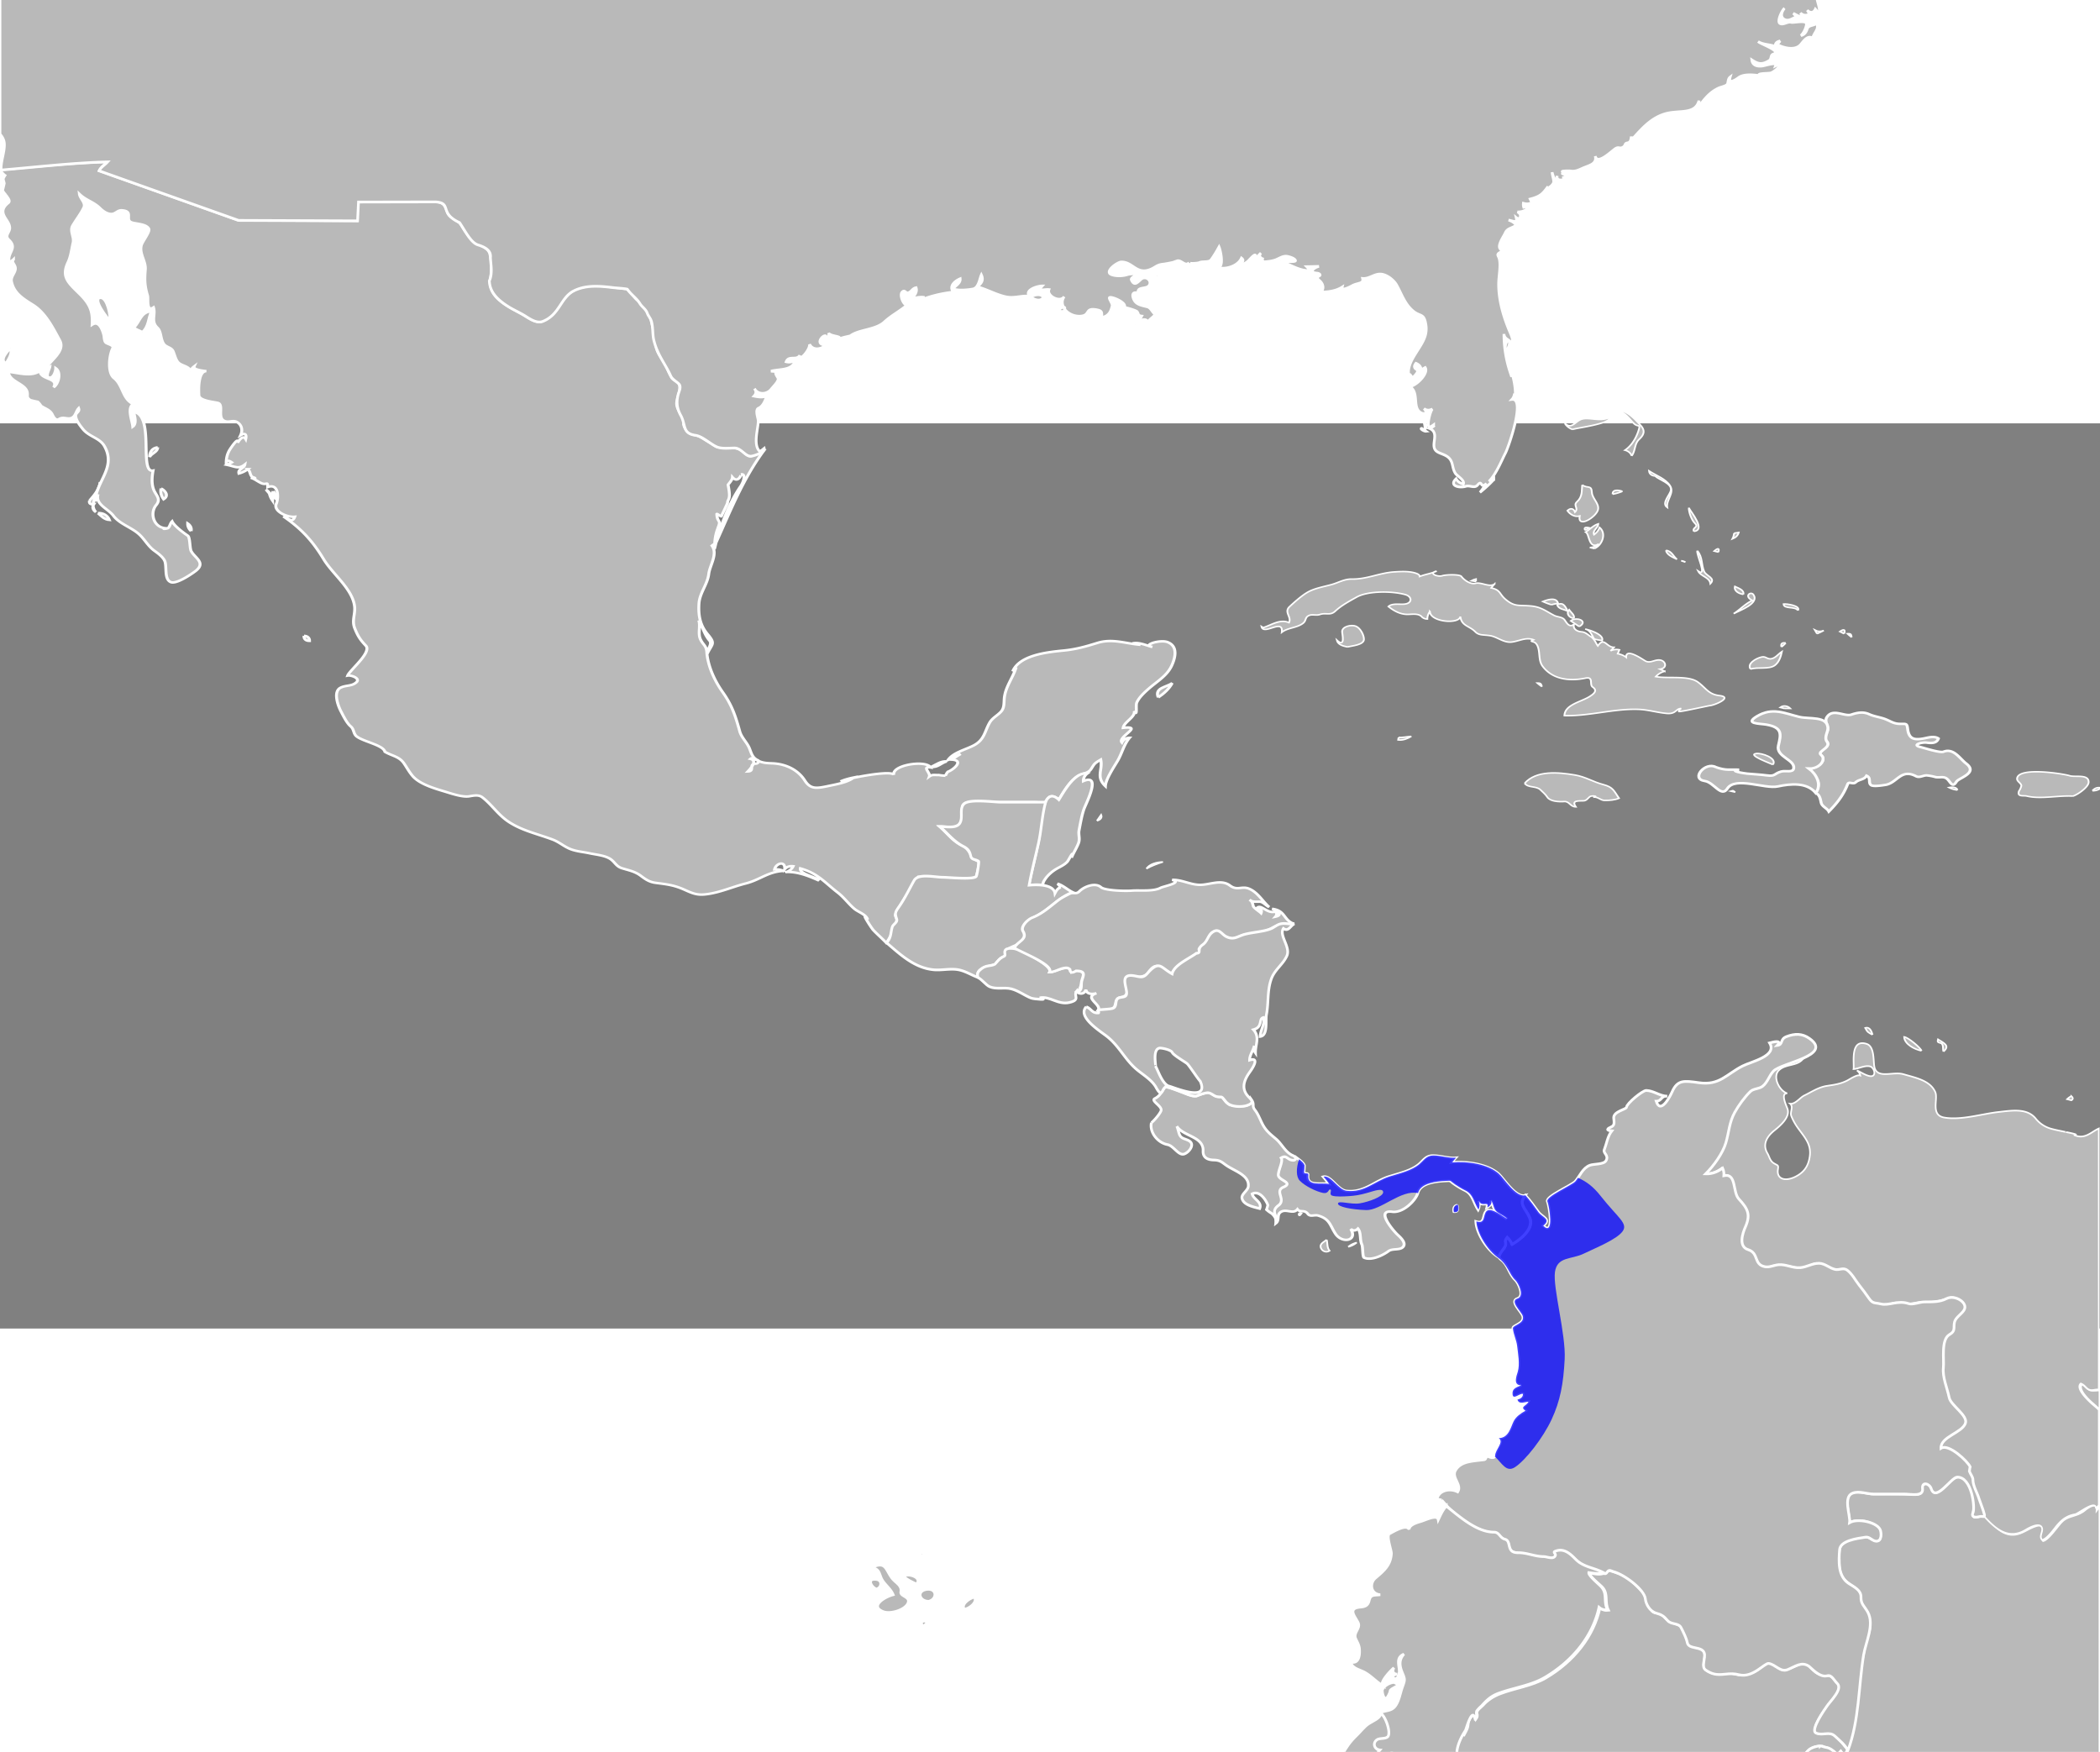 <svg xmlns="http://www.w3.org/2000/svg" viewBox="0 0 1556.02 670.792" version="1.0" height="349" width="418.29" id="svg1926"><rect x="0" y="0" width="1556.02" height="670.792" fill="#808080" stroke="none"/><style type="text/css" id="style_css_sheet">.circlexx,.landxx{fill:#b9b9b9;fill-opacity:1;stroke-opacity:1;stroke-width:.5;stroke-miterlimit:3.974;stroke-dasharray:none}.circlexx{opacity:0;stroke:#000}.landxx{stroke:#fff}.coastxx{stroke-width:.3}</style><path style="fill:#b9b9b9;fill-opacity:1;stroke:#fff;stroke-width:.538;stroke-miterlimit:3.974;stroke-opacity:1;stroke-dasharray:none" d="M320.406 312.906c-.167.053-.3.213-.75.438-.906.454-2.043.169-3 .031-.14.682 2.138 2.354 2.594 2.906 1.16 1.403.29 2.857 1.125 4.5-.663.082-1.226-.087-1.688-.5-1.232 5.678-5.144 10.673-10.812 14-2.695 1.582-6.173 2.012-9.125 3.156-1.357.526-2.476 1.271-3.375 2.282-.345.387-1.287.984-1.219 1.531.172.425.126.801-.156 1.188-.419-1.681-1.552.218-1.563.843-.016.986-.364 1.456-.812 2.313-.037.07-.087.168-.125.25 1.303-4.901-.141-2.746-2.344 3.656h70.125c.299-.18.577-.404.813-.656 1.621-1.732 4.431-.799 5.781.656h.188c.196-.206.397-.42.593-.625.5.78 1.207.537 1.313-.156.16-.324-.212-.516-.531-.906-.665-.813-1.3-1.69-2.188-2.344-1.1-.812-4.039.867-3.656-1.281.32-1.797 2.566-4.456 3.719-6 1.44-1.929 1.404-2.504-.438-4.157-.45-.405-2.174-.293-2.906-.719-.763-.442-1.364-1.352-2.156-1.843-.993-.615-3.231 1.247-4.625 1.156-.925-.06-3.07-2.565-3.844-1.25-.733 1.246-2.749 2.259-4.438 2.313-.735.021-1.702-.373-2.531-.375-.625.023-1.224.054-1.844.125-.992.034-2.07-.19-2.75-.844-1.253-1.208 1.081-3.629-1.375-4.25-2.279-.577-2.2-1.005-2.687-2.813-.63-2.333-1.943-1.602-3.75-2.969-.932-.703-.59-1.15-1.938-1.25-1.39-.101-.999-.804-1.312-1.656-.75-2.044-1.652-2.651-3.219-4.25-1.206-1.228-2.472-1.796-4.219-2.344-.506-.158-.707-.209-.875-.156zm-45.375 28.469c-.065.89-1.626 1.507-2.344 1.969-.99.637-1.618 1.568-2.437 2.344-1.395 1.32-2.104 2.453-2.875 3.812h7.188c.093-.25.24-.524.468-.781-1.197-.144-1.324-1.117-.719-1.844.53-.638 1.358-.321 2.094-.688 1.012-.502-.211-4.53-1.375-4.812zm2.156 7.844c-.27-.014-.556.078-.875.281H278c-.27-.162-.54-.267-.813-.281z" transform="matrix(3.72 0 0 3.72 0 -313.736)" id="pe"/><g transform="matrix(4.354 0 0 3.682 -1967.564 -2114.2)" class="landxx coastxx mx" id="mx" style="fill:#b9b9b9;fill-opacity:1;stroke:#fff;stroke-width:.5;stroke-miterlimit:3.987;stroke-opacity:1;stroke-dasharray:none"><path d="M497.737 588.312c.104.538.296 1.042.576 1.513.012-.905-.481-1.73-1.152-2.305l.576.792" id="path2614" style="stroke-width:.5;stroke-miterlimit:3.987;stroke-dasharray:none"/><path d="M433.296 552.024c-.914.459-.857 1.485-.36 2.231.492-.729-.131-1.501.36-2.231" id="path2594" style="stroke-width:.5;stroke-miterlimit:3.987;stroke-dasharray:none"/><path d="M453.672 559.08c-.494.579-2.017 2.484-.72 3.023.431-.898 1.106-1.983.72-3.023" id="path2596" style="stroke-width:.5;stroke-miterlimit:3.987;stroke-dasharray:none"/><path d="M467.137 589.752c-.132.569.173.807.72.72-.321.573-.141 1.189.359 1.584-1.404-1.782.808-4.232.72-6.048-.065 1.375-1.01 2.682-1.799 3.744" id="path2600" style="stroke-width:.5;stroke-miterlimit:3.987;stroke-dasharray:none"/><path d="M470.592 553.536c.185-.865-.391-4.546-1.519-4.602-1.721-.083 1.232 4.353 1.519 4.602" id="path2602" style="stroke-width:.5;stroke-miterlimit:3.987;stroke-dasharray:none"/><path d="M468.577 592.272c.571.571 1.065 1.287 1.944 1.367-.271-.83-1.036-1.473-1.944-1.367" id="path2604" style="stroke-width:.5;stroke-miterlimit:3.987;stroke-dasharray:none"/><path d="M476.137 555.84c1.155-1.222.946-2.806 1.584-4.248-2.022.288-1.939 2.125-3.096 3.384.493.306.997.594 1.512.864" id="path2606" style="stroke-width:.5;stroke-miterlimit:3.987;stroke-dasharray:none"/><path d="M478.729 579.024c-.999.134-1.367 1.046-1.368 1.943.312-.752 1.407-1.022 1.368-1.943" id="path2608" style="stroke-width:.5;stroke-miterlimit:3.987;stroke-dasharray:none"/><path d="M479.305 587.304c-.146.756.03 1.512.432 2.16.948-.665.343-1.703-.432-2.16" id="path2610" style="stroke-width:.5;stroke-miterlimit:3.987;stroke-dasharray:none"/><path d="M484.417 595.872c.123-.581-.115-1.151-.576-1.512a2.12 2.12 0 0 0 .576 1.512" id="path2612" style="stroke-width:.5;stroke-miterlimit:3.987;stroke-dasharray:none"/><path d="M498.384 587.88c-.277.576-.157 1.056.36 1.44.146-.546.026-1.026-.36-1.44" id="path2616" style="stroke-width:.5;stroke-miterlimit:3.987;stroke-dasharray:none"/><path d="M503.641 616.968c-.07.618.315 1.025.936 1.008.008-.577-.347-.994-.936-1.008" id="path2618" style="stroke-width:.5;stroke-miterlimit:3.987;stroke-dasharray:none"/><path class="landxx mx" d="M452.088 523.152c6.017-.595 12.023-1.393 18.072-1.585-.454.607-1.094 1.065-1.368 1.801l23.642 9.953 20.221.109.065-3.827 12.951-.023c1.771.022 1.981.791 2.392 2.199.344 1.18 1.828 1.443 2.409 2.624.504 1.025 1.43 2.764 2.373 3.424.89.623 2.188 1.106 2.43 2.304.35 1.733.322 3.223.1 4.932-.493 3.788 2.85 5.462 5.492 7.248.922.623 2.351 1.947 3.508 1.236.834-.513 1.827-1.394 2.273-2.286.574-1.149 1.727-2.975 2.756-3.769.648-.5 2.031-.686 2.792-1.042 2.05-.046 4.153.439 6.22.689.589.118 1.324 1.667 1.894 2.197.934.867 2.143 2.86 2.388 4.08.33 1.65.745 3.335.839 5.023.099 1.774 1.234 2.841 1.811 4.455.265.738.52 1.48.896 2.171.295.542.825.523 1.098.984.671 1.13-.278 2.952-.285 4.154-.008 1.512 1.367 2.586 1.178 4.232.601 2.522 2.465 1.99 1.692 2.072 1.011.1 1.659.88 2.764 1.557.717.44.972.959 1.748.983 1.792.056 3.172-.228 4.41 1.311 1.022 1.27 1.779-.688 3.058-.701-3.62 5.823-5.729 12.227-8.155 18.552-.882 4.558.605-5.18 4.145-11.28.667-1.149.907-2.647.11-2.462.09.01-.512 1.867-1.458.586-.025.613-.768 1.433-.75 1.532.56 3.174-.077 2.705-.094 3.645-.001.072-1.012 2.566-1.051 2.673-.04.107-.696-.539-.77-.46.06 1.408.466 1.262.435 1.864-.032.602-.662 1.686-.78 3.832-.028.504-.028.22-.488.684 1.056 1.637-.37 3.985-.54 5.688-.211 2.119-1.56 3.833-1.667 6.009-.111 2.23.136 4.247 1.459 6.1 1.423 1.993.773 1.909-.044 3.947-.09-.804.912-1.937.417-2.603-.937-1.26-1.144-2.73-1.857-4.093.323 1.254-.194 2.588.288 3.816.435 1.106.989 1.22 1.074 2.563.177 2.804 1.3 5.712 2.71 8.063 1.62 2.703 2.188 4.882 2.9 7.89.298 1.26 1.227 2.196 1.643 3.399.359 1.04.485 1.992 1.609 2.492-.602-.046-1.026-.773-1.44-.359 1.294.346-.01 1.995-.432 2.52 1.215-.057.13-1.354 1.18-1.553.378.023.609-.155.692-.535.674.379 1.465.427 2.217.458 2.438.1 4.47 1.361 5.594 3.449.955 1.774 1.954 1.63 3.954 1.13 1.257-.315 3.419-.74 4.364-1.725-.767.185-1.531.425-2.232.793 1.005-.602 8.829-2.401 9.072-1.297-.453-2.016 5.483-3.104 6.265-1.512-1.581-.284.007 1.091-.216 1.8.534-.455.964-.237 1.584-.288.38.081.764.129 1.152.145a3.23 3.23 0 0 1 .402-.795c.88-.351 2.897-2.291.678-2.445a22.82 22.82 0 0 1 1.512-1.152c-.71.426-1.407.876-2.16 1.225.88-1.481 2.857-2.042 4.262-2.865 1.958-1.146 1.934-2.815 2.825-4.651.463-.956 1.302-1.404 1.93-2.208.633-.811.472-1.921.577-2.875.25-2.282 1.454-3.935 1.999-6.048-.16.288-.352.552-.576.792 1.156-3.225 5.736-3.841 8.643-4.174 2.097-.24 3.773-.802 5.75-1.53 2.582-.951 4.783.133 7.352.376a3.85 3.85 0 0 0-1.368-.288c1.166-.299 2.305.42 3.384.721-1.826-.375 1.325-1.55 2.579-.979 1.872.853 1.292 3.258.696 4.776-.79 2.014-2.46 3.12-3.908 4.618-.76.786-1.661 1.772-2.031 2.817-.208.586.185 2.964-.432 1.656.292 1.169-1.731 2.205-1.872 3.384 3.584-.443-1.021 1.812-.216 2.952.22-.54.69-.941 1.296-.936-.991 1.403-1.28 3.134-2.038 4.65-.62 1.239-2.012 3.678-2.067 5.069-1.682-1.868-.405-3.288-.792-5.328-1.116.777-1.05.806-1.624 1.861-.464.851-1.19.82-1.942 1.239-1.597.889-2.738 3.417-3.562 4.964-.495-.541-1.548-1.25-1.965.052-.321 1.003-.881.452-2.291.452h-9.29c-.703 0-2.682-.295-2.828.78-.12.875-.076 1.616-.157 2.498-.216 2.349-1.93 1.618-3.773 1.618 1.307 1.325 2.264 2.978 3.834 3.816 1.475.788 1.313 2.482 2.77 3.188.302.147-.362 3.402-.449 3.183-2.442.934-6.334-.167-9.768-.07-4.621 8.608-3.973 7.343-3.712 8.374.351.569-1.213 4.274-1.746 4.909-.697-.872-1.483-1.668-2.182-2.539-.405-.505-2.258-4.05-.986-2.142-.266-1.049-1.552-1.463-2.25-2.157-1.024-1.019-1.741-2.274-2.838-3.274-2.2-2.006-3.381-3.877-6.36-4.864-.193 1.136 2.62 1.649 3.169 2.448-1.737-.904-3.533-1.791-5.544-1.728a2.008 2.008 0 0 0 1.152-1.152c-.59-.086-1.07.106-1.44.576.142-1.757-1.497-1.204-1.728.071a2.634 2.634 0 0 1 1.512.289c-2.68.18-3.977 1.796-6.41 2.527-2.197.66-4.022 1.657-6.256 2.095-1.686.331-2.406.123-4.063-.771-1.841-.994-3-1.129-5.045-1.452-1.068-.168-1.717-.721-2.502-1.415-1-.884-1.978-1.072-3.186-1.514-.98-.358-1.195-1.188-1.93-1.814-.896-.763-2.471-.914-3.573-1.195-1.088-.278-2.337-.387-3.354-.883-1.065-.521-1.857-1.398-2.967-1.889-2.564-1.134-5.146-1.775-7.41-3.517-1.868-1.438-2.883-3.453-4.541-4.972-.65-.595-1.49-.357-2.254-.208-1.151.226-3.098-.592-4.18-.976-1.798-.638-4.27-1.505-5.431-3.108-.576-.794-.973-1.679-1.46-2.524-.826-1.438-2.015-1.491-3.261-2.359-.266-1.335-3.61-2.018-4.782-3.072-.615-.553-.432-1.435-1.034-2.032-.677-.671-1.305-2.223-1.695-3.106-.458-1.035-1.343-3.879-.05-4.677.899-.555 1.943-.255 2.712-1.109.719-.799-.895-1.465-1.488-1.339.333-1.077 4.163-4.688 3.09-6.019-.987-1.234-1.355-1.952-1.874-3.464-.56-1.626.13-2.876-.046-4.501-.38-3.488-3.707-6.402-5.264-9.449-1.797-3.517-3.734-6.115-6.85-8.607.849.368 1.542 1.417 1.944.072-1.358.154-3.688-1.13-3.145-2.623.39-1.075.494-4.175-1.463-3.354 0-1.274-.19-.31-1.086-.783-.611-.324-1.127-.868-1.793-1.088.879.176.954.115.223-.183-.392-.448-.293-1.095-.727-1.546a4.064 4.064 0 0 1-1.512.864c-.208-.911.886-.989 1.008-1.801-1.091 1.004-1.65.396-3.024.072.268-.162.532-.33.792-.504-.638-.533-.95-.389-.936.432-.036-1.042.118-2.073.609-3.003.183-.346 1.523-2.712 1.335-1.388.28-.555.927-1.602 1.368-.72.146-.753.038-1.394-.864-.792.378-.928.242-2.119-.691-2.684-.74-.447-1.523.353-2.322-.366-.866-.78.164-3.172-.902-3.459-.74-.199-3.128-.458-3.19-1.51-.065-1.116-.151-4.888 1.273-4.869-.683-.08-2.317-.327-2.088-.937-.31.274-.526.61-.647 1.008-.04-1.064-1.504-1.125-2.053-1.821-.47-.598-.62-1.615-.897-2.312-.287-.716-1.107-.751-1.515-1.339-.63-.908-.442-2.563-1.128-3.326-1.19-1.322-.276-2.577-.672-4.09-1.27.981-.851-1.759-1.008-2.376-.52-2.046-.525-3.22-.386-5.271.114-1.676-1.07-3.197-.673-4.871.185-.776 1.515-2.729 1.262-3.322-.415-.973-2.015-.961-2.857-1.258-1.366-.481.408-2.308-1.747-2.461-.734-.052-1.031.801-1.855.739-.788-.061-1.433-.687-1.916-1.246-1.017-1.181-2.363-1.541-3.42-2.757.088.912 1.124 1.757.748 2.699-.466 1.164-1.304 2.444-1.877 3.595-.581 1.163.29 2.308.05 3.498-.261 1.307-.362 2.669-.86 3.918-1.217 3.043.13 4.238 2.039 6.48 1.734 2.037 2.197 3.475 2.063 6.09 1.23-.935 1.81 1.282 1.984 2.079.09.419.044 1.264.388 1.582.277.257 1.394.51 1.134 1.08-.597 1.314-.958 4.912.21 6.012 1.579 1.486 1.387 4.145 3.268 5.23-1.082.807-.154 3.4-.072 4.536.73-.634.296-2.168.144-2.952 3.66.62.86 12.374 3.312 11.809-.188 1.192-.286 2.573.072 3.744.378 1.237 1.358 1.905.445 3.21-1.186 1.696-.371 4.892 2.075 4.638-1.627.165-.191.218.033-.104.272-.392.302-.892.615-1.265.379.936 1.89 2.25 2.657 2.876.42.345.318 2.499.583 3.1.602 1.364 2.562 2.325.787 3.976-.704.654-3.27 2.709-4.224 2.283-1.254-.561-.606-3.353-1.121-4.418-.377-.781-1.06-1.359-1.706-1.912-1.043-.892-1.6-2.192-2.5-3.206-1.314-1.478-3.377-2.122-4.471-3.839-.917-1.44-3.146-2.279-2.605-4.331-.132.492-.3.972-.504 1.439.213-4.155 3.638-6.804 1.585-11.108-.792-1.661-2.59-1.873-3.646-3.414-.482-.703-1.221-1.799-1.251-2.685-.021-.637.729-.786.504-1.513-.446.551-.502 1.635-1.224 1.944-.735.315-1.342-.339-2.098.21-.612.445-.988-.511-1.157-.914-.405-.967-1.173-1.137-1.93-1.745a3.657 3.657 0 0 0-.546-.813 19.469 19.469 0 0 1-1.253-.339c-.762-.561-.401-.868-.545-1.614-.342-1.775-3.077-2.079-3.2-4.074 1.72.172 3.894 1.098 5.4-.216-.06 1.87 3.256 1.377 2.304 3.312.875-.684 1.319-3.04.36-3.815.009.443-.378 2.239-1.248 1.812-.512-.252.195-1.72.24-2.1-.27.161-.532.329-.792.504.849-1.845 3.513-3.611 2.448-5.904-1.106-2.384-2.372-5.48-4.54-7.083-1.783-1.318-3.22-2.373-3.645-4.673-.16-.863.436-1.483.62-2.303.244-1.076-.782-1.54-.283-2.14a6.443 6.443 0 0 1-.72.576c-.467-1.934 1.519-2.786-.096-4.578-.74-.821.168-1.453.168-2.334 0-1.184-.95-1.962-1.125-3.051-.131-.813.319-1.477.864-1.987.477-.447-.167-1.157-.366-1.597a5.702 5.702 0 0 1-.597-.925c.105-.479.2-.958.288-1.44-.183-1.039-.332-.689.24-1.807" id="path2630" style="fill:#b9b9b9;fill-opacity:1;stroke:#fff;stroke-width:.5;stroke-miterlimit:3.987;stroke-opacity:1;stroke-dasharray:none"/><path d="M610.417 643.32c1.015.226 1.699-.835 2.592-1.08-.943-.137-1.831.665-2.592 1.08" id="path2634" style="stroke-width:.5;stroke-miterlimit:3.987;stroke-dasharray:none"/><path d="M649.008 629.353c.961-.759 1.88-1.747 2.376-2.881-.906.826-3.072.894-2.376 2.881" id="path2772" style="stroke-width:.5;stroke-miterlimit:3.987;stroke-dasharray:none"/></g><g transform="matrix(4.354 0 0 3.682 -1967.564 -2114.2)" class="landxx coastxx bz" id="bz" style="fill:#b9b9b9;fill-opacity:1;stroke:#fff;stroke-width:.3;stroke-miterlimit:3.974;stroke-opacity:1;stroke-dasharray:none"><path d="M638.569 654.192c.569-.172.946-.61.72-1.225-.247.405-.487.813-.72 1.225" id="path2808" style="stroke-width:.3"/><path class="landxx bz" d="M626.977 667.152c.575-3.73 1.558-7.252 1.916-11.022.145-1.521.451-9.184 3.196-6.186.76-1.428 2.711-5.697 4.824-5.256a1.93 1.93 0 0 0-.648 1.512c3.185-1.614.403 4.603.095 5.655-.374 1.277-.601 2.875-.823 4.22-.16.968.212 1.688-.119 2.677-.327.978-.831 1.884-1.169 2.855.555-1.992-.498.549-.726.834-.64.8-1.467 1.097-2.236 1.724-.652.531-1.241 1.211-1.633 1.958a2.183 2.183 0 0 0-.301 1.028c-.786-.194-1.587-.08-2.376.001" id="path2810" style="fill:#b9b9b9;fill-opacity:1;stroke:#fff;stroke-width:.5;stroke-miterlimit:3.974;stroke-opacity:1;stroke-dasharray:none"/></g><path style="fill:#b9b9b9;fill-opacity:1;stroke:#fff;stroke-width:.538;stroke-miterlimit:3.974;stroke-opacity:1;stroke-dasharray:none" d="M414.688 275.688c-1.111.943 1.241 3.18 1.968 3.812.599.52 1.172 1.017 1.625 1.531v-4.156c-.607.034-1.202.097-1.625.063-.824-.069-1.208-.968-1.969-1.25zm-24.47 18.53c-.376-.014-.787.136-1.28.47-1.076.728-1.775 2.04-3.032 2.562-1.472.612-1.043-2.491-2.844-1.5-.488.269-.272 1.158-.343 1.469-.137.6-1.577.484-2.031.469-2.565-.09-4.994-.063-7.563-.063-1.075 0-4.028-1.029-4.844.25-.838 1.314.113 3.922.125 5.438 2.145-1.005 5.954.154 6.125 2.25.11 1.345-.372 1.68-1.75 1.062-1.26-1.092-4.409-.334-6 1.125-.626.908-.437 2.14-.437 3.125 0 1.695.032 3.102 1.719 4.438 1.51 1.195 2.47 1.466 2.53 3.187.06 1.666 1.357 2.474 1.782 4.031.442 1.62-.307 3.036-.688 4.594-.896 3.672-1.372 7.436-1.812 11.188-.324 2.763-.83 5.504-1.313 8.25-.105.601-.716 4.013-1.937 2.312-.205.216-.388.41-.594.625h52.25v-49.563a7.938 7.938 0 0 0-.562.688c.07-1.545-1.728-.47-2.406.094-.956.792-1.62.933-2.875 1.344-1.501.49-1.891 1.113-2.75 2.156-.505.613-1.857 2.427-2.688 2.656-.501-.774 1.318-4.14-2.094-2.719-1.72.717-3.207 2.089-5.437 1.219-1.66-.648-2.46-2.022-3.719-3.094-1.03-.878-.785-.266-2.094-.062-.935.145-.615-.816-.562-1.25.224-1.846.234-2.794-.719-4.688-.36-.715-1.025-2.017-2.156-2.062zm-27.656 53.594a1.69 1.69 0 0 0-.437.032c-1.8.357-2.09 1.047-2.281 1.219a3.669 3.669 0 0 1-.594.437h6.656c-.46-.514-1.28-1.236-2.031-1.375-.684-.126-.944-.289-1.313-.313z" transform="matrix(3.72 0 0 3.72 0 -313.736)" id="path2812"/><g transform="matrix(4.354 0 0 3.682 -1967.564 -2114.2)" class="landxx coastxx do" id="do" style="fill:#b9b9b9;fill-opacity:1;stroke:#fff;stroke-width:.3;stroke-miterlimit:3.974;stroke-opacity:1;stroke-dasharray:none"><path class="landxx do" d="M760.898 648.576c.322-.662.677-1.929.254-2.622-.365-.597-.929-1.809-1.407-2.274.968.052 3.2-1.504 2.108-2.581-1.053-1.039 2.059-1.662.793-3.064-.414-.458.125-1.503.255-1.972.248-.892-.563-1.835-.133-2.678.997-1.954 2.997-.09 4.204-.573.994-.397 1.991-.623 2.985-.092.989.528 1.981.604 2.925 1.076.868.433 1.328.862 2.346.885 1.036.024 1.192-.177 1.311.997.214 2.103 1.136 2.356 3.038 1.866.687-.177 1.586-.423 2.202.089-.291.961-1.144.967-1.975.828-.822-.137-2.635.45-1.068.894.658.187 3.314 1.206 3.908.931 1.718-.797 2.768 1.385 3.841 2.363 2.127 1.939-1.237 2.882-1.646 3.674-.702 1.36-.982.036-1.589-.572-.58-.581-1.228-.204-1.944-.353a7.124 7.124 0 0 0-1.546-.349c-.622 0-1.201.543-1.804.167-2.56-1.597-3.232 1.389-5.188 1.746-.471.086-2.024.395-2.438.06-.576-.466.06-1.5-.79-1.9-.364.815-1.305.72-1.852 1.325-.458.507-1.132-.293-1.359.377-.745 2.204-1.69 3.677-3.2 5.498-.298-.67-1.139-.982-1.295-1.729-.153-.729-.216-1.585-.936-2.017" id="path3372" style="fill:#b9b9b9;fill-opacity:1;stroke:#fff;stroke-width:.5;stroke-miterlimit:3.974;stroke-opacity:1;stroke-dasharray:none"/><path d="M785.018 648a3.483 3.483 0 0 1-1.44-.504c.483-.117 1.282-.138 1.44.504" id="path3374" style="stroke-width:.3"/></g><g transform="matrix(4.354 0 0 3.682 -1967.564 -2114.2)" class="landxx coastxx cu" id="cu" style="fill:#b9b9b9;fill-opacity:1;stroke:#fff;stroke-width:.3;stroke-miterlimit:3.974;stroke-opacity:1;stroke-dasharray:none"><path d="M666.865 615.312c1.386-.501 2.853-1.799 4.392-1.008.505-1.136-.906-2.096.096-3.21.813-.904 2.109-2.264 3.108-2.93 1.183-.788 2.714-1.084 4.047-1.521 1.147-.376 2.185-1.131 3.424-1.104 2.576.057 4.725-1.256 7.273-1.445 1.182-.088 2.607-.173 3.726.301.257.108.568.299.574.62.931-.44 1.97-.587 2.88-1.079-1.494.393.137 1.232.947.938.747-.271 2.998-.296 3.26.13.411.667 1.513 1.659 2.388 1.396 1.022-.307 2.384.876 3.27.128a8 8 0 0 0-.576.792c1.65.432 1.329 1.207 2.47 2.331 1.495 1.473 2.174 1.108 4.144 1.288 1.881.172 2.611 1.018 4.115 1.926.57.344 1.381.262 1.768.906.357.595.824 1.663 1.616.821-.296.882.421 1.491 1.235 1.565.951.087 1.248.926 2.077 1.242-.345-.689-.583-1.582-1.44-1.8.775.171 3.286 1.147 2.88 2.305a7.85 7.85 0 0 1-1.512-.36c.353.455.49.961.792 1.439 1.102-1.889 1.438.27 2.736.289-.178.251-.37.491-.576.72a1.938 1.938 0 0 1 1.512-.216c-.099.263-.195.526-.288.791a2.967 2.967 0 0 1 1.44.721c-.103-1.956 2.665.312 3.228.711.737.522 1.411-.104 2.199-.177 1.28-.119 1.736 1.655.333 1.842l.792.432a3.056 3.056 0 0 0-1.512 1.08c2.055.438 5.536-.305 7.171 1.105 1.383 1.194 1.756 2.446 3.682 2.715 2.279.317-.729 1.907-1.665 2.016-.284.033-5.173 1.337-5.273 1.176a.813.813 0 0 1 .405-.604c-.905 0-.855 1.153-2.398 1.003-1.648-.161-3.189-.749-4.861-.822-4.189-.182-8.411 1.396-12.613 1.26.061-2.222 2.817-2.754 4.265-3.833.853-.636 1.375-1.236.541-1.922-.624-.514.253-2.153-1.254-1.783-2.823.695-5.669.175-7.283-2.431-.579-.935-.476-2.174-.64-3.221-.076-.479-.194-.997-.513-1.381-.379-.457-1.213-.271-.372-.694-1.289-.616-2.568.345-3.816.468-1.297.128-2.4-1.082-3.59-1.297-1.164-.211-1.879-.021-2.51-.784-1.004-1.213-2.336-1.145-2.54-3.067-.222 1.608-5.1 1.13-5.184-1.008a2.877 2.877 0 0 0-.433 1.512 1.222 1.222 0 0 1-1.017-.548c-.618-.623-1.598-.387-2.366-.387-1.265 0-2.359-.749-3.24-1.586.67-.737 1.96-.354 2.821-.498 1.281-.215 1.197-1.513.082-1.887-2.197-.738-6.335-.809-8.316.494-1.227.808-2.624 1.703-3.61 2.799-.922 1.023-1.576.257-2.666.71-.624.259-1.291-.135-1.889.223-.632.379-.417.994-.894 1.472-1.001 1.004-2.626.91-3.672 1.872.307-2.918-3.114.754-3.456-1.152l.286.216" id="path3580" style="stroke-width:.3"/><path d="M681.193 619.2c-.771-.179-1.624-.484-1.8-1.368 1.546 1.656.896-1.283.909-1.751.027-1.011 1.57-1.417 2.331-1.057.796.378 1.399 1.829 1.38 2.658-.025 1.126-2.036 1.292-2.82 1.518" id="path3582" style="stroke-width:.3"/><path d="m703.081 606.024-.792-.145c.245-.163.509-.283.792-.36v.505" id="path3586" style="stroke-width:.3"/><path d="M714.313 627.192a10.399 10.399 0 0 1-.792-.721c.654-.017.621.217.792.721" id="path3588" style="stroke-width:.3"/><path d="M715.897 610.704a10.687 10.687 0 0 1-1.44-.648c.816-.369 2.291-.95 2.592.36-.388.083-.772.179-1.152.288" id="path3590" style="stroke-width:.3"/><path d="M718.705 612c-.645-.381-1.611-.403-1.8-1.296 1.137-.658 1.4.522 1.8 1.296" id="path3592" style="stroke-width:.3"/><path d="M719.712 613.44c-.832-.126-1.319-1.009-.792-1.729.237.426 1.078 1.145.792 1.729" id="path3594" style="stroke-width:.3"/><path d="m720.649 615.096-1.44-1.151c1.025-.934 3.052.09 1.44 1.151" id="path3596" style="stroke-width:.3"/></g><g transform="matrix(4.354 0 0 3.682 -1967.564 -2114.2)" class="landxx coastxx ve" id="ve" style="fill:#b9b9b9;fill-opacity:1;stroke:#fff;stroke-width:.3;stroke-miterlimit:3.974;stroke-opacity:1;stroke-dasharray:none"><path style="stroke-width:.323" d="M370.969 207.875c-2.122.208-1.39 4.297-1.563 5.156 1.013-.057 2.374-.851 3.375-.5.586.206 1.048 1.305.594 1.75-.67.656-2.637-.747-3.281-.969.358.269.57.603.656 1-.647-.254-2.1.75-2.594 1-1.31.669-2.506.84-4 1.063-1.726.256-3.112 1.216-4.594 1.938-.81.393-1.725 1.73-2.78 1.625.703.624-.077 1.673.218 2.437.328.848.822 1.71 1.375 2.469 1.39 1.909 2.634 3.222 2.313 5.562-.251 1.824-1.026 3.19-2.97 4.125-1.881.905-3.673.48-3.374-1.5.141-.942-.015-.731-.844-1.25-.748-.468-.86-1.31-1.25-1.969-1.005-1.704-.217-3.263 1.406-4.562 1.247-.998 3.056-2.605 2.625-4.188-.14-.514-1.546-3.248-.094-3.187-1.606-.541-2.937-3.29-1.687-4.563 1.468-1.494 4.109-.684 5.125-2.78-2.494 1.3-5.099.696-6.625 3.062-1.34 2.076-4.479 3.239-5.875 5.219-1.714 2.43-2.49 4.594-3.188 7.375-.726 2.9-1.881 5.355-4.187 7.656 1.343.032 2.39-.398 3.375-1.125.214.484.296.985.25 1.5 2.513-.55 1.665 2.798 2.438 4.25.732 1.378 3.506 3.255 1.875 5.156-.86 1.003-1.632 3.596-.625 4.813.524.633 1.988.52 2.25 1.406.188.638.393 1.079.812 1.656.543.748 1.846 1.225 2.813.813.98-.42 1.528.113 2.468-.032 1.467-.227 2.846.63 4.313.313.994-.214 1.472-.972 2.562-.875 1.693.15 2.833 1.614 4.625 1.156.961-.245 1.518.464 1.906 1.031a68.377 68.377 0 0 0 2.375 3.219c.588.757 1.006 1.871 1.938 2.375-.233-.127 2.225.536 2.531.5 1.687-.2 1.602-.65 2.938-.344 1.887.432 3.644-.297 4.469-.25 1.807.103 3.512-.067 5.593-.875.867-.336 2.951.95 2.469 2.25-.27.727-1.121 1.33-1.656 2.156-.491.76-.197 1.95-.813 2.532-.964.91-1.465 1.535-1.469 2.875-.01 3.747-.948 9.066 2.282 12.187 1.462 1.415 2.854 2.9.781 4.281-1.188.791-3.965 2.305-3.906 3.75 1.835-1.166 5.909 3.057 5.844 4.344-.085 1.636 1.26 3.812 1.812 5.375.482 1.361.391 2.713 1.438 3.875 2.239 2.488 4.849 4.776 8.28 2.688.6-.365 2.871-1.654 3.25-.344.225.775-.666 1.661.032 2.375 1.06-.293 2.366-2.222 3-2.969.947-1.113 1.981-1.894 3.563-2.156.657-.109 4.185-3.047 4.156-1.125a5.54 5.54 0 0 1 .562-.656v-19c-.57-.61-1.337-1.123-2.187-2-.591-.61-2.377-2.457-1.406-3.281 1.16.43 1.1 1.532 2.593 1.28.3-.05.654-.097 1-.093v-52c-1.541.689-2.785 2.282-4.969 1.281 1.562 0-1.792-.617-1.687-.594-.995-.222-2.027-.397-3-.687a5.961 5.961 0 0 1-2.906-1.969c-1.724-2.127-4.654-1.629-7.469-1.312-3.283.369-7.467 1.688-10.781 1.094-2.786-.5-1.152-3.68-1.781-5.094-1.03-2.31-3.96-2.838-6.313-3.531-2.102-.62-5.275 1.028-5.813-1.47-.242-1.125.067-4.017-1.5-4.562-.43-.15-.79-.186-1.093-.156zm41.844 10.563c-.324.145-.605.359-.844.593l.844.219c.378-.212.378-.5 0-.813z" transform="matrix(.854 0 0 1.01 451.858 488.997)" id="path3602"/></g><path class="landxx co" d="m1068.228 797.932-3.449-.796c1.224-6.332 9.262-8.332 15.363-5.302 3.304-5.405-4.917-10.5-1.66-16.012 4.172-7.073 13.547-6.713 21.411-7.843 1.494-.214.971-3.273 3.005-2.239 1.493.759 4.885 1.425 4.907-.802.043-4.444 6.92-9.97 2.748-12.865 7.476-.17 8.856-8.306 11.06-12.622 1.742-3.41 5.142-5.77 8.691-7.79-4.415-3.05.823-3.51 2.195-6.628-3.079.103-7.01 2.25-8.152-1.59 2.413-.531 4.18-2.03 4.076-4.242-2.373-.704-7.189 4.665-7.681.53-.514-4.338 2.412-5.2 6.427-6.897-6.3.052-3.422-7.04-2.56-9.956 1.685-5.725.204-13.398-.449-19.23-.496-4.415-2.813-8.627-3.174-13.027-.196-2.408 8.913-3.354 7.367-8.977-.923-3.365-10.08-11.094-4.001-13.041 5.464-1.75.775-11.554-1.598-13.793-4.786-4.518-5.374-11.274-10.542-15.081-3.401-2.504 0-5.66 1.972-7.95 2.387-2.757.092-6.355 2.948-8.696 1.572 1.572 2.722 3.34 3.449 5.302 6.688-3.958 16.202-11.69 13.11-19.371-3.17-7.869-9.082-9.536-3.391-16.952 3.235 3.538 6.753 8.37 9.545 12.302 2.878 4.057 9.945 5.294 3.622 10.232 8.491 8.24 4.325-15.39 3.122-17.92-1.724-3.645 18.145-12.048 20.684-14.993 3.192-3.708 5.473-9.93 10.808-11.886 3.022-1.104 10.18-.475 11.879-3.343 2.416-4.076-2.265-5.549-1.28-8.06 1.745-4.466 2.473-10.077 5.577-14.046-4.611-.398-3.362-1.69-.23-3.045 2.86-1.237 1.754-4.566 1.676-6.643-.183-4.875 9.527-6.24 9.527-7.945 0-2.552 11.827-12.412 14.583-12.35 5.46.118 10.072 4.216 15.515 4.268-4.6-.516-3.946 3.7-8.152 3.711 3.197 10.019 10.19-3.314 11.792-6.925 3.993-9.018 8.705-8.37 19.934-6.786 15.323 2.161 20.2-6.263 32.284-12.386 6.644-3.37 25.974-7.379 20.013-17.11 2.538-.641 9.719-2.578 5.643 1.855 4.703-.607 1.742-4.558 6.898-6.539 6.208-2.382 11.665-2.386 16.968 1.362 18.093 12.788-20.857 17.968-26.692 24.264-3.118 3.362-4.298 8.27-7.99 11.19-2.565 2.029-6.737 1.638-9.023 3.837-4.306 4.138-8.822 10.456-11.591 15.42-4.132 7.397-4.307 14.989-6.65 22.784-2.307 7.654-8.887 16.855-14.904 22.857 4.994.122 8.852-1.524 12.54-4.241.797 1.796 1.11 3.656.94 5.57 9.494-2.073 6.31 12.165 11.126 17.342 6.876 7.394 8.766 11.738 4.742 20.822-2.02 4.565-5.264 14.334 2.038 16.65 8.287 2.625 3.897 10.968 12.423 12.67 3.45.688 6.75-1.168 10.12-1.474 5.5-.5 10.511 2.618 16.033 2.191 4.916-.379 9.035-3.332 14.051-3.25 4.46.073 7.777 3.714 11.992 4.554 3.096.615 5.983-1.584 8.81.511 3.718 2.754 6.235 7.791 8.978 11.205 2.543 3.166 4.877 6.38 7.167 9.672 2.962 4.25 4.185 3.06 8.657 4.153 6.51 1.595 12.497-3.027 20.984-.148 2.595.88 8.312-1.266 11.116-1.317 6.144-.118 11.37.294 16.76-2.47 6.106-3.13 16.19 3.026 12.986 8.457-1.834 3.104-6.297 5.486-7.098 8.958-.989 4.275 1.05 6.517-3.754 9.282-6.396 3.686-3.862 18.502-4.494 24.511-.753 7.14 2.744 14.732 4.329 22.268 1.193 5.678 14.064 13.178 11.979 18.97-2.57 7.125-18.45 9.904-18.102 18.447 5.757-3.657 19.821 9.724 21.642 13.785-.401 1.1-.297 2.213-.576 3.34.745 2.065 2.63 4.108 2.635 6.321.01 4.599 3.17 9.46 4.516 14.014.531 1.802 3.354 8.778 3.936 11.57.582 2.79-1.181.987-3.806 1.678-4.383 1.152-5.732-.601-4.654-2.773 1.766-3.56-.75-26.868-11.722-26.514-4.289.139-15.924 18.889-19.19 8.55-1.22-3.848-7.072-5.6-6.427-.015.727 6.277-8.705 3.98-13.756 3.98h-22.708c-5.007 0-10.415-2.493-15.34-.655-7.36 2.739-1.502 16.708-2.256 21.863 5.961-3.406 19.943-.453 22.626 5.11.992 2.059 1.554 8.988-3.088 8.631-2.87-.22-4.607-3.446-7.698-2.979-6.824 1.031-18.755 2.618-19.256 9.353-.61 8.203-1.463 19.683 6.915 25.048 4.229 2.706 9.162 5.044 8.944 10.162-.209 4.912 2.748 6.793 5.017 10.94 5.15 9.407-1.52 22.275-3.092 31.896-3.78 23.163-3.166 48.359-11.626 70.72-2.034-4.26-6.027-7.34-9.628-10.716-4.102-3.844-9.293-.01-14.04-2.29-4.402-2.117 6.687-17.792 8.22-20 2.992-4.301 11.962-12.75 7.403-16.878-1.972-1.782-3.987-6.479-7.174-5.534-5.672 1.682-12.118-5.974-13.542-6.97-5.443-3.805-10.046.022-15.792 2.392-5.477 2.259-9.1-3.829-14.13-4.542-3.068-.435-11.776 10.987-21.986 8.37-3.574-.916-6.023-.892-10.46-.406-6.123.678-9.355.146-14.17-3.017-3.758-2.47.192-9.041-1.158-12.797-1.842-5.125-11.447-2.345-12.523-7.49-.766-3.663-2.927-7.84-4.668-11.257-1.83-3.59-7.347-2.052-9.964-5.215-2.835-3.428-4.654-4.396-8.446-5.475-4.825-1.37-7.66-6.879-8.026-10.56-.692-7.019-15.88-18.251-23.609-20.166-1.489-.372-3.048-1.83-4.367-.056-1.429 1.918-1.393 1.945-4.437.774-4.533-1.745-11.504-3.811-15.324-6.337-2.965-1.962-16.707-16.622-18.336-6.184-.844 5.424-25.03-1.49-30.05-2.247-8.142-1.23-2.15-7.055-8.15-9.224-5.265-1.903-2.935-5.696-9.715-5.766-5.33-.052-15.863-5.051-19.803-7.805-6.632-4.625-12.01-10.303-17.114-16.197" id="co" style="fill:#b9b9b9;fill-opacity:1;stroke:#fff;stroke-width:2.002;stroke-miterlimit:3.974;stroke-opacity:1;stroke-dasharray:none"/><path class="landxx gt" d="M656.89 384.905c3.545-3.568 2.944-7.335 4.216-11.613.617-2.084 4.075-3.527 3.335-5.829-1.376-4.275-1.325-4.986 1.632-9.15 4.441-6.253 8.203-14.294 11.27-19.6 3.125-5.406 15.092-2.322 21.428-2.322 3.636 0 22.726 1.926 24.603-.663.622-.854 2.259-10.814 1.75-11.185-2.19-1.613-5.169-.884-5.848-3.866-.784-3.41-1.694-5.258-5.452-7.184-7.202-3.686-11.683-9.728-17.422-14.746 4.354 0 12.123 1.727 14.744-2.375 2.704-4.223-.596-10.667 3.127-14.345 3.988-3.94 21.859-1.307 27.576-1.307h32.932c-2.778 10.026-3.057 20.387-5.33 30.483-2.325 10.335-4.998 20.619-6.897 31.02 5.822-.508 18.201-.736 19.125 6.094.949-1.771 1.92-3.888 4.389-4.507a30.92 30.92 0 0 0-2.508-2.65c4.363 1.336 7.328 4.466 11.286 6.362-10.58 3.74-17.13 12.747-26.88 17.61-4.537 2.265-10.437 4.967-9.135 10.262.919 3.748 1.912 6.307-1.729 9.142-3.444 2.68-13.206 4.32-12.261 8.58.561 2.518-1.65 1.995-3.767 3.563-.418.31-4.058 4.415-3.527 4.213-4.29 1.638-15.11 2.209-12.928 9.724-5.112-1.882-9.71-5.03-15.328-5.847-5.726-.832-11.818.721-17.67.132-14.483-1.458-25.037-11.8-34.73-19.996" id="gt" style="fill:#b9b9b9;fill-opacity:1;stroke:#fff;stroke-width:2.002;stroke-miterlimit:3.974;stroke-opacity:1;stroke-dasharray:none"/><g transform="matrix(4.354 0 0 3.682 -1967.564 -2114.2)" class="landxx coastxx pa" id="pa" style="fill:#b9b9b9;fill-opacity:1;stroke:#fff;stroke-width:.3;stroke-miterlimit:3.974;stroke-opacity:1;stroke-dasharray:none"><path class="landxx pa" d="M668.592 733.032c-.691-.667 1.063-1.496 1.188-2.125.237-1.18-.982-2.469.654-3.176 1.334-.577-1.122-1.405-1.122-1.899 0-1.023.801-3.437.571-3.838.954-.95 1.868 1.242 2.524-.122.498.442 1.225.997 1.44 1.656-.001.481-.025.961-.072 1.439.087.377.752-.036.697.513-.235 2.354 2.08 1.505 3.551 1.792-.282-.5-.594-.979-.937-1.44 1.245-.38 2.459 2.649 3.9 2.848 3.034.418 4.737-1.944 7.297-2.9 1.755-.655 3.805-1.177 5.135-2.521.727-.735 1.135-1.676 2.306-1.686 1.311-.011 2.583.571 3.897.443-.236.298-.452.61-.648.937 2.561-.286 6.049.312 7.928 2.277.894.935 2.9 4.84 4.528 4.347-1.209 1.862.167 2.693.8 4.618.68 2.072-1.484 4.162-3.032 5.246a4.105 4.105 0 0 0-.792-1.44c-.527.768-.226.892-.278 1.489-.053.616-.75 1.167-1.205 2.538-1.952-1.408-3.749-4.813-3.845-7.195 1.637.609 1.072-1.361 1.77-2.105.774-.827 2.814 1.22 3.486 1.601-.45-.55-1.081-.866-1.626-1.302-.775-.62-.634-1.654-1.11-2.442.201.607-.13 1.141-.648 1.44.323-1.45-.903.059-1.44-1.297a2.669 2.669 0 0 1-.072 1.729c-.833-1.533-.883-3.083-2.241-3.868a13.634 13.634 0 0 1-1.744-1.216c-.979-.793-.492-.754-1.621-.688-1.557.09-4.202.423-4.647 2.401-.339 1.509-2.509 4.095-4.365 3.794-2.926-.474.223 3.855.88 4.575.504.552 1.58 1.684.966 2.504-.542.725-1.795.246-2.468.845-.88.783-2.909 2.001-4.157 1.312-.296-.163-.19-2.157-.383-2.64-.379-.949-.094-2.402-.667-3.202-.389.453-.797.477-1.224.071 1.236 2.388-1.468 2.985-2.592.976-.954-1.704-.921-2.955-2.942-3.676-.66-.235-1.338.347-1.788-.371-.562-.894-1.31-.186-1.75-.889-.711 1.014-1.757-.054-2.664.432-1.008.539-.29 1.718-1.008 2.377.085-.885-.098-1.654-.43-2.162" id="path2682" style="fill:#b9b9b9;fill-opacity:1;stroke:#fff;stroke-width:.5;stroke-miterlimit:3.974;stroke-opacity:1;stroke-dasharray:none"/><path d="M672.913 733.248c.001.526.169.503.504-.072-.194-.127-.362-.103-.504.072" id="path4792" style="stroke-width:.3"/><path d="M677.665 738.504c-.453.462-1.233.809-.992 1.613.199.664.866 1.084 1.496.619-.471-.669-.32-1.485-.504-2.232" id="path4794" style="stroke-width:.3"/><path d="M681.336 739.944a3.328 3.328 0 0 0 1.44-.864 3.34 3.34 0 0 0-1.44.864" id="path4796" style="stroke-width:.3"/><path d="M699.913 731.448c-.72.117-.801.96-.648 1.512 1.009.149.829-.908.648-1.512" id="path4802" style="stroke-width:.3"/></g><path class="landxx cr" d="M853.156 518.25c1.86-1.277 6.875-7.216 7.22-9.19.557-3.192-7.904-7.087-4.699-8.69 3.81-1.9 4.794-4.627 7.38-8.273 1.02-1.44 13.517 3.697 15.32 4.452 8.77 3.678 7.606 1.279 15.741-.627 3.577-.838 5.145 3.86 11.07 2.968 2.67 2.942 3.567 5.754 8.185 6.488 5.796.922 14.194 1.107 13.933-4.102 2.56 3.678.049 4.308 2.544 7.52 2.086 2.69 3.361 5.842 4.755 8.817 2.943 6.286 5.878 8.484 10.824 12.659 4.481 3.778 6.807 9.83 12.524 12.327 3.144 1.37 2.674 4.286-1.237 3.292-2.983-.759-3.713-3.797-7.44-1.547 1.676 2.478-1.965 8.471-2.114 12.553-.153 4.201 11.856 5.586 3.676 9.186-6.603 2.905 2.256 9.155-3.475 13.413-6.327 4.7-.396 7.478-1.724 13.259.383-2.92-1.12-5.173-3.349-7.268a21.944 21.944 0 0 1-3.867-2.81c.388-1.1.728-2.213 1.01-3.336-1.24-3.512-6.004-11.26-11.669-8.328 1.084 4.27 7.612 5.85 5.643 10.869-4.668-1.233-11.974-2.622-13.115-7.522-.745-3.189 4.31-5.645 4.655-8.914.848-8.075-9.571-11.146-15.728-15.203-3.75-2.47-4.677-4.216-9.872-4.33-5.116-.11-8.125-2.224-7.907-6.745.518-10.726-14.587-10.7-19.477-18.26.97 2.052 1.18 4.246 2.077 6.308 1.42 3.266 4.876 2.864 7.55 4.823 3.723 2.729-.701 8.274-4.171 9.422-4.207 1.392-7.782-6.112-12.337-6.97-7.663-1.458-13.498-9.532-11.926-16.24" id="cr" style="fill:#b9b9b9;fill-opacity:1;stroke:#fff;stroke-width:2.002;stroke-miterlimit:3.974;stroke-opacity:1;stroke-dasharray:none"/><g transform="matrix(4.354 0 0 3.682 -1967.564 -2114.2)" class="landxx coastxx ht" id="ht" style="fill:#b9b9b9;fill-opacity:1;stroke:#fff;stroke-width:.3;stroke-miterlimit:3.974;stroke-opacity:1;stroke-dasharray:none"><path class="landxx ht" d="M743.905 643.392c1.718.713 2.299.453 3.96.504-1.983.243.894.741 1.367.799 1.117.136 2.201.168 3.32.354 1.527.252 1.234-.363 2.458-.773.778-.26 2.022.313 2.143-.667.214-1.74-3.061-2.293-2.611-4.546.444-2.222.783-3.658-2.069-4.238-1.119-.227-3.795-.111-1.55-1.69 2.596-1.825 4.572-.618 7.154.136 1.704.498 4.755-.232 4.893 2.204.046.797-.708 1.921-.145 2.827.611.984-.992 1.652-1.158 2.236-.117.41.57.485.472 1.306-.132 1.113-1.293 1.895-2.395 1.837 1.273 1.113 2.245 3.26 1.153 4.896-1.531-2.153-4.225-1.868-6.481-1.296-2.166.549-7.211-2.064-8.559.424-1.027 1.896-2.272-1.257-3.827-1.521-2.5-.425.082-3.968 1.875-2.792" id="path5512" style="fill:#b9b9b9;fill-opacity:1;stroke:#fff;stroke-width:.5;stroke-miterlimit:3.974;stroke-opacity:1;stroke-dasharray:none"/><path d="m747.216 648.432-.792-.216c.556-.214.43.018.792.216" id="path5514" style="stroke-width:.3"/><path d="M753.625 642.888c-.195-.145-4.381-1.925-2.905-2.228.941-.193 3.663.903 2.905 2.228" id="path5516" style="stroke-width:.3"/><path d="m755.569 631.584-.72-.216c.554-.487 1.287-.318 1.728.216h-1.008" id="path5518" style="stroke-width:.3"/></g><path class="landxx sv" d="M724.614 410.62c-.927-3.2.288-4.63 2.683-6.496 3.614-2.82 6.82-1.679 9.935-3.36.426-.23 3.202-4.501 6.75-5.832 1.353-.507.21-2.364.572-3.79.792-3.155 7.014-1.94 9.461-1.366 4.084.957 26.135 12.618 23.897 16.87 4.494-.036 14.513-7.028 15.99 0 3.88-2.16 10.633-.762 8.821 3.775-.387.975-3.566 14.006-4.746 10.01-3.24 3.694 3.266 6.687-5.643 8.75-8.447 1.95-14.587-5.041-21.946-3.447 8.177 1.896-4.237.994-6.314.184-5.1-1.985-9.384-5.494-14.823-6.87-5.09-1.293-10.999.537-15.863-1.532-2.865-1.223-5.6-5.258-8.774-6.897" id="sv" style="fill:#b9b9b9;fill-opacity:1;stroke:#fff;stroke-width:2.002;stroke-miterlimit:3.974;stroke-opacity:1;stroke-dasharray:none"/><g transform="matrix(4.354 0 0 3.682 -1967.564 -2114.2)" class="landxx coastxx hn" id="hn" style="fill:#b9b9b9;fill-opacity:1;stroke:#fff;stroke-width:.3;stroke-miterlimit:3.974;stroke-opacity:1;stroke-dasharray:none"><path class="landxx hn" d="M624.529 679.752c.542-1.348 2.303-1.653 1.461-3.342-.472-.945.844-2.392 1.577-2.724 1.694-.766 3.023-2.23 4.396-3.474.539-.49 1.264-.92 1.896-1.299.732-.439 1.146.165 1.739-.534.817-.963 2.679-1.82 3.647-.833.704.719 4.192.8 5.239.704 1.461-.133 3.688.222 4.945-.582.45-.288 3.791-1.028 1.956-1.596 1.641-.052 3.052.979 4.681 1.008 1.68.029 3.635-1.201 5.138.13 1.278 1.132 2.007.011 3.286.662 1.489.759 2.262 2.513 3.384 3.672-.519-.264-1.008-1.08-1.645-1.08-.621 0-1.164.108-1.667-.36.482.271.506.823.629 1.288.091.342 1.039 1.064 1.315 1.376.197-.577-.066-.96-.647-1.079.699-.755 1.802 1.411 3.168.72.089.473.244.655-.072 1.08 1.452-.366.126-1.34-.576-1.584 2.335.329 1.896 2.304 3.744 3.023-1.315.225-2.538-.008-3.701.806-1.016.712-3.098 1.391-4.334 1.358-.981-.025-1.88 1.025-2.722.772a8.297 8.297 0 0 1-1.699-.704c-.252-.142-.275-.649-.525-.7-1.37-.278-1.51 1.463-1.995 2.212-.313.483-.865.713-1.152 1.224-.157.279.208.768-.061.963-.998.724-4.139 2.494-4.619 4.149-2.18-1.391-2.615-2.608-4.021-.24-.977 1.645-3.947.132-3.792 1.572.154 1.429.781 3.092-.902 3.374-.886.148-.744 1.105-.979 1.742-.408 1.105-1.953.706-2.835.824.652-1.06-2.595-2.526-.288-3.385-.712.236-1.668.225-1.8-.72-.21.799-.865 1.026-1.512.504.855-.279.701-1.172.746-1.874.074-1.138 1.111-2.411-.895-2.427-.658.52-1.013.423-1.067-.29a.781.781 0 0 0-.792-.299c-.934.106-1.724.849-2.672.858.712-1.601-5.25-4.155-5.977-4.895" id="path5978" style="fill:#b9b9b9;fill-opacity:1;stroke:#fff;stroke-width:.5;stroke-miterlimit:3.974;stroke-opacity:1;stroke-dasharray:none"/><path d="M646.993 663.84c.871-.577 1.834-.998 2.808-1.368-1.009.01-2.305.409-2.808 1.368" id="path6082" style="stroke-width:.3"/></g><path class="landxx ni" d="M804.874 432.358c3.95 1.403 4.072 4.922 9.093 4.51.698-.993-1.48-2.01.547-2.275 2.063-.22 7.706-.485 9.611-.969 4.132-1.045 1.52-5.843 4.446-7.58 2.186-1.297 5.604-.284 6.135-2.924.675-3.34-2.826-10.111-.361-12.766 2.277-2.456 7.511-.478 10.363-.162 3.61.394 5.065-2.297 7.107-4.344 7.655-7.666 8.678-2.21 16.703 2.12 1.33-6.435 11.606-10.759 17.953-15.258 4.322-.273-.242-2.855 4.716-6.37 3.742-2.652 3.65-6.963 7.67-9.522 4.555-2.901 6.286 1.939 10.005 3.666 5.395 2.507 7.906-.21 13.002-1.701 5.533-1.62 15.184-2.104 20.33-4.479 2.339-1.079 4.207-2.927 6.898-3.45 3.353-.648 6.666.486 10.032 0-2.856 1.153-4.42 6.282-8.151 3.45-3.527 5.188 5.547 13.77 2.508 20.413-2.939 6.432-9.035 10.11-11.53 17.121-3.105 8.73-1.847 17.46-3.554 26.278-.827 4.282 1.35 15.593-4.668 16.249.192-5.011 3.553-8.671 2.508-14.05-3.992.842-.126 6.98-7.524 9.013 5.021 5.475 1.337 11.186 1.568 17.231-1.158-1.66-1.472-3.428-.94-5.302-.723 3.627-3.467 6.852-3.45 10.608 8.082-2.452 1.72 6.69.118 8.921-3.814 5.313-6.558 11.521-1.672 17.42 2.177 2.625 6.283 5.037-.33 7.264-3.872 1.304-10.517 1.086-13.852-1.152a11.517 11.517 0 0 1-2.547-2.522c-2.818-3.51-1.856-2.25-5.648-2.806-2.913-.427-4.725-3.398-7.908-2.839a28.593 28.593 0 0 0-7.158 2.215c-1.406.647-5.058-.397-6.913-1.094-9.503-3.569-13.79-5.265-15.09-5.37-.65-.052-3.162-.22.992-.818 2.648.358 30.797 12.914 23.437-3.582-1.507-1.396-8.231-11.766-9.722-13.041-1.43-1.225-10.103-6.2-10.966-8.184-.926-2.126-8.002-3.503-9.415-3.296-5.839.853-2.055 14.87-3.203 13.296 1.392 1.214 4.655 12.729 9.835 14.816-.697-.049.17 1.171-1.243.785-3.761-1.027-2.827 9.755-7.992.29-2.901-5.316-8.997-8.98-13.804-12.884-9.527-7.736-13.498-18.295-23.697-25.788-6.549-4.812-20.657-14.294-14.239-21.138" id="ni" style="fill:#b9b9b9;fill-opacity:1;stroke:#fff;stroke-width:2.002;stroke-miterlimit:3.974;stroke-opacity:1;stroke-dasharray:none"/><g transform="matrix(4.354 0 0 3.682 -1967.564 -2114.2)" class="landxx coastxx ec" id="ec" style="fill:#b9b9b9;fill-opacity:1;stroke:#fff;stroke-width:.3;stroke-miterlimit:3.974;stroke-opacity:1;stroke-dasharray:none"><path style="fill:#b9b9b9;fill-opacity:1;stroke:#fff;stroke-width:.538;stroke-miterlimit:3.974;stroke-opacity:1;stroke-dasharray:none" d="M288.25 300.125c-.726.796-1.162 1.792-1.594 2.719-.2-1.139-2.447.039-3.5.344-.875.252-2.305.7-2.312 1.593-.481-1.207-3.166.47-3.906.844-.725.367.418 3.32.375 3.969-.151 2.276-1.384 3.349-3.188 4.875-1.186 1.003-.988 3.152.969 3.312-1.158.149-1.906-.1-2.188 1.094-.217.919-.632 1.283-1.75 1.375-2.68.222-1.067 1.864-.469 3.094.548 1.121-1 1.994-.5 3.156.297.687.67 1.23.75 1.969.102.92.086 3.21-1.718 2.719.21 1.143 1.367 1.401 2.406 1.875 1.487.676 2.517 1.975 3.906 2.78-.463-.79 1.67-2.977 2.281-3.5-.323.576-.261 1.232.657 1.282-1.834.109-.085 2.028.375-.125.28-1.315-.924-3.102.969-3.875-1.072 1.15-.855 2.423-.313 3.719.567 1.352.526 1.419 0 2.875-.426 1.183-.584 2.458-1.281 3.562-.806 1.277-1.87.953-3.188 1.531 1.056.385 2.391 4.224 1.469 4.844-.58.391-1.538.168-2.063.531-.88.611-.608 1.887.594 2.032-.268.301-.424.56-.531.781h2.281c.428-.262.83-.206 1.219 0h12.344c.007-1.549.85-3.359 1.719-4.656.152-.228 1.332-4.71 1.906-2.406.57-.563.146-.871.344-1.47.27-.376.6-.72.968-1.03.973-1.086 1.828-1.935 3.344-2.5 2.997-1.117 6.5-1.561 9.219-3.157 5.669-3.327 9.61-8.322 10.844-14 .46.413 1.024.582 1.687.5-.86-1.692.04-3.135-1.219-4.562-.42-.477-2.621-2.251-2.5-2.844 1.01.146 2.013.27 3.031.063-1.947-1.086-4.085-1.112-5.656-2.72-1.016-1.04-2.325-2.327-4.094-1.593-.476.198.15.481.063.781-.274.946-1.648.29-2.281.281-1.918-.023-3.362-.799-5.188-.78-2.433.024-1.194-2.314-2.594-2.688-1.045-.28-1.096-1.412-2.187-1.406-3.506.02-7.125-3.353-9.5-5.188zm-104.438 9.25c-.142-.002-.32.039-.562.094.169.237.33.481.5.719.474-.522.49-.807.063-.813zm-8.437 2.5c-.413.007-.939.148-1.656.5 1.468.238 1.496.984 1.906 2 .513 1.273 1.9 2.113 2.406 3.406-1.627.393-4.792 2.291-1.969 3.375 1.526.585 4.732-.465 5-1.969.185-1.04-1.654-1.108-1.5-1.968.244-1.336-1.05-1.78-1.78-2.75-.979-1.297-1.167-2.614-2.407-2.594zm5.688 2c-2.434 0 1.495 1.725 1.593 1.781.99-.99-.53-1.781-1.594-1.781zm-6.907.844c-1.19.08-.479 1.514.5 1.937 1.036-.183 1.286-1.677.156-1.906a2.44 2.44 0 0 0-.656-.031zm10.594 2c-2.08.25-1.58 2.348.344 2.375 1.744-.402 1.704-2.622-.344-2.375zm9.438 1.562c-.888.148-2.803 1.495-1.938 2.375.96-.071 2.709-1.504 1.938-2.375zm-10 4.75c-.568.02-.788.732-.032.969a4.11 4.11 0 0 0 .688-.719c-.251-.19-.467-.256-.656-.25zm94.875 10.594c-.203.485-.165.941.093 1.406.319-.482.281-.938-.094-1.406zm-1.25 1.625c-.933.086-1.935.688-2.282 1.438-.124.27.166 2.117.844 1.656.233-.159.691-1.133.688-1.375-.005-.413 1.334-.82 1.656-1.281-.31-.141-.597-.296-.906-.438z" transform="matrix(.854 0 0 1.01 451.858 488.997)" id="path6790"/></g><g transform="matrix(4.354 0 0 3.682 -1837.356 -1948.237)" id="bs"><g class="landxx coastxx bs" id="bs-" style="fill:#b9b9b9;fill-opacity:1;stroke:#fff;stroke-width:.3;stroke-miterlimit:3.974;stroke-opacity:1;stroke-dasharray:none"><path d="m708.82 557.062-.72-.288c.266.032.505.129.72.288" id="path6100" style="stroke-width:.3"/><path d="M691.251 541.51c.938.813 1.575-.101 1.648 1.525.053 1.19 1.271 2.22 1.051 3.432-.27 1.49-3.508 3.908-3.13 1.307-.889.273-1.664-.366-2.089-1.08.53-.592 1.068-.472 1.296.288.688-.818-.372-1.306.332-2.071.95-1.033.792-2.11.892-3.401" id="path6086" style="stroke-width:.3"/><path d="M691.755 550.654c-.237-.536.002-.704.72-.504l-.72.504" id="path6088" style="stroke-width:.3"/><path d="M689.595 530.35a2.633 2.633 0 0 1-1.296-1.224c1.074 1.167 1.65-.136 2.547-.686 1.336-.817 3.427.56 5.084-.54.227 1.329-5.436 2.096-6.335 2.45" id="path6084" style="stroke-width:.3"/><path d="m693.34 554.325-.793-.216a2.036 2.036 0 0 0 1.512-.72c-1.192.842-1.496-.491-1.747-1.401-.086-.311-.188-.78-.485-.975.731-.537 1.282-1.331 2.16-1.656-.027.829-1.012 1.28-.72 2.16.458-.385.771-.864.937-1.44 1.2 1.152.505 3.534-.865 4.248" id="path6090" style="stroke-width:.3"/><path d="M696.434 543.382c-.052-1.034 1.042-.828 1.656-.576a6.921 6.921 0 0 1-1.656.576" id="path6092" style="stroke-width:.3"/><path d="M699.675 535.678a1.665 1.665 0 0 0-1.152-1.152c.817-.653 1.396-1.56 1.81-2.51.213-.497.39-1.007.527-1.531.35-1.305-.125-.527-.809-1.332-1.104-1.3-1.788-3.062-4.048-2.26 2.212-1.302 3.936 1.038 5.112 2.522.868 1.095.744 1.908-.168 2.922-.849.943-.612 2.308-1.272 3.34" id="path6094" style="stroke-width:.3"/><path d="M703.635 539.71c-.584-.022-.965-.438-1.008-1.008 1.17.895 2.76 1.554 3.528 2.88.9 1.554-.654 2.885-.432 4.464-1.066-.86.541-2.57.63-3.54.12-1.322-2.003-1.998-2.718-2.796" id="path6096" style="stroke-width:.3"/><path d="M705.507 554.686c.992.12 1.238 1.215 1.872 1.8-.705-.392-1.737-.892-1.872-1.8" id="path6098" style="stroke-width:.3"/><path d="M710.26 550.87c-.34-.86.91-.79.197-1.596-.595-.675-1.074-2.265-1.063-3.156.356.858 2.965 4.473.865 4.752" id="path6102" style="stroke-width:.3"/><path d="M710.835 554.758c.957 1.355.643 2.79 1.173 4.187.342.9 2.01 1.308 1.06 2.438-.167-1.337-1.619-1.408-2.089-2.52 1.654 1.306-.315-3.272-.144-4.105" id="path6104" style="stroke-width:.3"/><path d="m714.434 555.046-.72-.216c.666-.68.905-.607.72.216" id="path6106" style="stroke-width:.3"/><path d="M717.027 567.43c1.107-.834 1.942-1.98 3.168-2.664-1.48-.863-.249-1.933.203-1.157 1.043 1.795-2.35 3.155-3.37 3.82" id="path6108" style="stroke-width:.3"/><path d="m717.098 551.23.792-.144c-.122.584-.542 1.055-1.08 1.296.165-.367.262-.751.288-1.152" id="path6110" style="stroke-width:.3"/><path d="M718.682 563.542c-.76-.116-1.64-.69-1.44-1.584.603.339 1.596.694 1.44 1.584" id="path6112" style="stroke-width:.3"/><path d="M719.907 578.59c-.67-1.133.968-2.188 1.861-2.432.615-.168.784.236 1.312.344.885.18 1.562-1.005 2.155-1.44-.166.925-.447 2.088-1.176 2.744-1.018.915-2.929.3-4.152.784" id="path6122" style="stroke-width:.3"/><path d="M725.163 574.126c-.156-.604.077-.941.72-.792a6.514 6.514 0 0 1-.72.792" id="path6124" style="stroke-width:.3"/><path d="M727.971 566.782c-.523-.905-2.402-.197-2.448-1.297.527-.067 2.943.32 2.448 1.297" id="path6126" style="stroke-width:.3"/></g></g><g transform="matrix(4.354 0 0 3.682 -1837.356 -1948.237)" id="jm"><path class="landxx coastxx jm" d="M681.46 601.558c2.001-2.64 5.707-2.221 8.567-1.656 1.76.348 3.123 1.409 4.791 1.915 1.728.524 1.831 1.294 2.697 2.766-.766.363-1.585.432-2.42.432-.772 0-1.15-.796-1.972-.647 1.063-.18-.258-.39-.555-.126-.313.278-.588.83-1.06.85-.927.038-2.136-.132-1.337 1.22-.957.009-1.083-1.154-1.988-1.071-.874.08-2.392-.01-2.868-.884-.294-.54-.788-1.05-1.195-1.504-.7-.784-2.112-.32-2.66-1.295" id="jm-" style="fill:#b9b9b9;fill-opacity:1;stroke:#fff;stroke-width:.3;stroke-miterlimit:3.974;stroke-opacity:1;stroke-dasharray:none"/></g><g transform="matrix(4.354 0 0 3.682 -1837.356 -1948.237)" id="pr"><path class="landxx coastxx pr" d="M774.765 604.15c-2.428-.178-5.55.68-7.873-.016-.527-.158-1.663.243-1.316-.99a3.37 3.37 0 0 0 .41-1.082c-.049-.604-.809-.844-.72-1.512.303-2.305 7.747-.937 8.942-.506.965.348 3.245-.388 3.227 1.298-.01.973-1.837 2.504-2.67 2.808" id="pr-" style="fill:#b9b9b9;fill-opacity:1;stroke:#fff;stroke-width:.3;stroke-miterlimit:3.974;stroke-opacity:1;stroke-dasharray:none"/></g><g transform="matrix(4.354 0 0 3.682 -1837.356 -1948.237)" id="an"><g class="landxx coastxx an" id="an-" style="fill:#b9b9b9;fill-opacity:1;stroke:#fff;stroke-width:.3;stroke-miterlimit:3.974;stroke-opacity:1;stroke-dasharray:none"><path class="landxx an" d="M796.82 603.35c-.135.385-.213.13-.277.236-.052.084-.194-.076-.288-.129-.093-.053.022-.113-.047-.171" id="path2580" style="fill:#b9b9b9;fill-opacity:1;stroke:#fff;stroke-width:.5;stroke-miterlimit:3.974;stroke-opacity:1;stroke-dasharray:none"/><path d="M748.996 655.414c-1.237-.304-2.92-1.372-2.95-2.81.665.1 2.768 2.15 2.95 2.81" id="path6512" style="stroke-width:.3"/><path d="M752.736 655.558c-.163-.412.081-1.47-.445-1.681-.443-.18-.638-.13-.485-.768.937.708 2.108 1.24.93 2.449" id="path6514" style="stroke-width:.3"/></g></g><g transform="matrix(4.354 0 0 3.682 -1837.356 -1948.237)" id="tc"><g class="landxx coastxx tc" id="tc-" style="fill:#b9b9b9;fill-opacity:1;stroke:#fff;stroke-width:.3;stroke-miterlimit:3.974;stroke-opacity:1;stroke-dasharray:none"><path d="m731.216 571.462-.36-.721c.49.306.994.33 1.51.072-.37.24-.754.456-1.15.649" id="path5528" style="stroke-width:.3"/><path d="m735.815 571.462-.72-.433c.843-.698.957-.21.72.433" id="path5532" style="stroke-width:.3"/><path d="M737.116 572.182a8.154 8.154 0 0 1-.72-.72c.661-.053.605.204.72.72" id="path5534" style="stroke-width:.3"/></g></g><g transform="matrix(4.354 0 0 3.682 -1837.356 -1948.237)" id="vi"><g class="landxx coastxx vi" id="vi-" style="fill:#b9b9b9;fill-opacity:1;stroke:#fff;stroke-width:.3;stroke-miterlimit:3.974;stroke-opacity:1;stroke-dasharray:none"><path d="M778.086 603.07c.324-.482.856-.77 1.44-.576a1.871 1.871 0 0 1-1.44.577" id="path4052" style="stroke-width:.3"/><path d="M782.406 606.598c-.048-1.521 1.58-.414 2.37-.72-.689.53-1.553.575-2.37.72" id="path5520" style="stroke-width:.3"/></g></g><g transform="matrix(4.354 0 0 3.682 -1837.356 -1948.237)" id="ky"><path class="landxx coastxx ky" d="M660.003 592.342c.73.045 1.437-.166 2.16-.216-.65.448-1.412.838-2.232.72l.072-.504" id="ky-" style="fill:#b9b9b9;fill-opacity:1;stroke:#fff;stroke-width:.3;stroke-miterlimit:3.974;stroke-opacity:1;stroke-dasharray:none"/></g><g transform="matrix(4.354 0 0 3.682 -1837.356 -1948.237)" id="aw"><path class="landxx coastxx aw" d="m739.776 651.526-.36-.72c.795-.313 1.13.837 1.23 1.368a4.624 4.624 0 0 1-.87-.648" id="aw-" style="fill:#b9b9b9;fill-opacity:1;stroke:#fff;stroke-width:.3;stroke-miterlimit:3.974;stroke-opacity:1;stroke-dasharray:none"/></g><g transform="matrix(4.354 0 0 3.682 -1837.356 -1948.237)" id="vg"><g class="landxx coastxx vg" id="vg-" style="fill:#b9b9b9;fill-opacity:1;stroke:#fff;stroke-width:.3;stroke-miterlimit:3.974;stroke-opacity:1;stroke-dasharray:none"><path d="m783.126 601.126-.72-.288c.698-.32.94-.223.72.288" id="path5522" style="stroke-width:.3"/><path d="m788.015 597.814-.72-.288c.537-.161.401.065.72.288" id="path5524" style="stroke-width:.3"/></g></g><path style="fill:#b9b9b9;fill-opacity:1;stroke:#fff;stroke-opacity:1;stroke-width:.538;stroke-miterlimit:3.987;stroke-dasharray:none" d="M0-.5v27.219c.523.594.89 1.243.875 2.187C.848 30.562.142 32.2.219 33.875c7.043-.589 14.138-1.435 21.218-1.625-.53.602-1.366 1.054-1.687 1.781l27.781 9.875L71.22 44l.187-3.75 15.344-.031c3.349.229.613 2.208 4.781 4.125 1.069 1.546 2.223 3.99 3.656 4.437 1.458.454 2.685 1.12 2.5 2.563.075 1.464.449 3.139-.218 4.593.078 2.097 1.357 3.666 4 5.282.875.518 1.834.963 2.719 1.468.98.56 2.573 1.863 3.906 1.344 3.357-1.307 3.56-4.686 6.094-6.031 2.43-1.29 5.3-1.032 8.062-.688.25.032 2.637.192 2.719.313.77 1.142 1.796 1.706 2.531 2.906.352.575 1.164 1.1 1.406 1.813.2.585.67 1.047.844 1.656.348 1.224.192 2.49.469 3.719.717 3 2.34 4.84 3.344 7.094.373.933 1.652 1.385 1.843 1.968.201.614-.192 1.257-.344 1.875-.357 1.462-.247 2.675.532 4.094 1.062 1.937.268 3.59 2.937 3.969 1.348.19 2.829 1.624 4.125 2.25 1.04.501 2.53.281 3.656.281 1.378 0 2.142 1.768 3.344 1.625.609-.072 2.784-.807 2.563-1.563-.27.223-.553.452-.844.657-1.468-1.28-.344-4.546-.344-6.125 0-.527-.711-2.204.063-2.531.928-.392 1.39-1.692 1.625-2.47-.8.399-1.691.23-2.531.063.45-.483.488-.953.093-1.469.694 1.268 2.505 1.177 3.344.063.313-.416 1.574-1.606 1.344-2.156-.191-.455-.654-.81-.375-1.344-.339-.01-.696-.026-1.031-.063 1.898-.467 4.473-.075 4.812-2.28-.487.45-1.088.57-1.781.406.505-1.32 2.1-.163 2.719-1.282-.365 1.547 2.036-1.011 1.937-2.187.73 1.349 2.327.965 3.375.125-3.093.103.286-3.244 0-1.125.419-.364.544-.789.406-1.281.3.785 3.145.6 1.844 1.28.547-.201 1.11-.369 1.688-.5-.619.586-1.514.82-2.188 1.344a28 28 0 0 0 4.313-1.624c-.562.142-1.126.263-1.688.406 1.652-1.665 5.245-1.33 7.156-3.094 1.398-1.29 3.012-2.096 4.469-3.313-.824-.202-1.454-2.114-.938-2.624.599-.591.666.363 1.282.124.646-.25.744-.862 1.5-1 .291.845-.33 1.604-.906 2.22.842-.215 1.702-.429 2.593-.282-1.132.347-2.376.894-3.125 1.719 2.55-1.575 5.77-2.436 8.875-2.782-.937-1.11.175-2.16 1.344-2.656.094.887-.925 1.363-1.438 2 .998.424 2.955.236 4 .032 1.118-.22 1.315-2.065 1.657-2.813.484 1.021.078 1.69-.844 2.375 1.984.52 3.705 1.559 5.719 2 1.712.375 3.12-.32 4.719-.094-1.066-1.215 1.474-2.052 2.53-2.062-1.105 1.22.488.605 1.345.718-.192.504.114.998.53 1.344.641.532 1.955.926 2.5.063-.486.692-.458 1.443-.124 2.093.198-.008.297.1.219.407.718.963 2.14 1.586 3.5 1.343 1.52-.272.61-1.613 2.75-1.25 1.335.227 1.117.532 1.156 1.563 1.408-.274 1.84-1.27 2.062-2.375.077-.38-.751-1.428-.531-1.594.392-.293 3.606 1.052 2.938 1.969.365.004 2.364.588 2.562.844.323.413.11.792.906.875-.315.622-.806 1.148-1.281 1.687.78-.527 1.74-1.627 2.625-.5-.036-.557 1.626-1.264 1.156-1.687-.468-.422-.74-1.185-1.375-1.344-1.304-.327-2.328-.455-2.781-1.656-.28-.745-.173-1.417.969-1.063-.348-1.38 1.584-.724 2.156-1.531.673-.948-.693-2.072-1.625-1.219-.71.65-1.333 1.385-1.906.094-.226-.51 1.578-1.171 1.875-1.5-.48.348-2.003.23-2.719.469-.876.29-2.37.332-3.219-.063-1.29-.6 1.297-2.456 2.063-2.468 2.166-.038 2.946 2.327 5.375 1.624 1.348-.39 1.535-1.051 2.937-1.187.555-.053 3.167-.554 2.813-.656.778-.273 1.667 1.245 2.375.343-.192.245 1.661.174 2.031 0 .687-.321 1.904.029 2.344-.562.577-.775 1.133-1.731 1.594-2.563.301.72 1.1 4.185-.344 4.126 1.83.45 4.142-.373 4.812-1.907.946.715-.614 1.363-1.25 1.5 1.031.047 1.864-.281 2.563-.906.467-.417 1.919-2.283 1.406-.313.357-.45.727-.877 1.156-1.28-.487.536-.183 1.021.531 1.218a6.844 6.844 0 0 1-2.218.563c1.359.03 3.18.04 4.469-.376.754-.243 1.573-.904 2.437-.75.482.087 1.456.372 1.656.813.207.458-2.715.12-2.906.094 1.423.592 4.163 2.23 5.813 1.875-.222-.24-.428-.483-.657-.719.815-.013 1.623-.035 2.438-.063-.952.204-2.17 1.198-.469 1.344 1.127.097.77 1.026-.375.282.73.584.81.843.25.78 1.155.477 1.862 1.73 1.031 2.688-.245-.481-.291-.969-.094-1.468-.293.404-.6 1.199.094 1.5 1.45-.004 3.004-.247 4.188-1-.221.936 1.648-.096 2.062-.313 1.063-.557 2.26-.316 2-1.406 1.511.136 2.54-1.224 4.125-.782 1.088.303 2.17 1.235 2.656 2.094 1.002 1.771 1.611 3.835 3.375 5.25 1.214.974 1.958.444 2.344 2.094.227.97.252 1.823-.031 2.781-.795 2.69-4.194 5.463-3.125 8.375-.145-1.236.202-.535.594 0 .228-.23 1.43-1.296.875-1.625-.628-.37-.594-.773-.188-1.281.628.25 1.076.728 1 1.344.278-.171.558-.339.844-.5.766 1.12-1.81 3.707-3.125 3.781 1.627.862.946 3.102 1.531 4.406.637 1.42 2.558 1.17 1.344 0 .54.382 1.105.397 1.688.063-.47.436-1.26 3.823-.532 3.594.282-.09.547-.265.781-.438a1.93 1.93 0 0 0-.25.406c.153-.089.303-.175.438-.281-.305.25-.615.474-1.031.594 1.704.683.787 2.364.906 3.562.12 1.217 1.205 1.283 2.25 1.813 1.768.897 1.184 2.278 2 3.562.371.584 1.948 1.379 1.594 2.156-.636-.162-1.163-.553-1.438-1.062-1.468 1.367.574 1.919 1.938 1.5.816-.25 1.735.474 2.344-.25.853-1.016.6.356 1.28.031.175-.083.337-.192.5-.312-.486.544-.854 1.247-1.312 1.75.981-.81 1.926-1.634 2.75-2.563a1.978 1.978 0 0 0-.969.375c1.485-1.471 2.545-4.23 3.313-5.687.569-1.08 4.041-10.983 1.281-10.656.295-.311.44-.707.5-1.157.056.24.106.48.156.719.107-1.71-.243-3.475-.75-5.125-.026.357.01.707.032 1.063-.113-.338-.229-.682-.313-.938a23.966 23.966 0 0 1-1.219-7.594c.038.642.457.926.844 1.188.464.314.869.593.406 1.531-.738 1.501-.444 3.062.25 4.531-.17-1.422-.725-2.727-.218-4.156.514-1.449.626-1.785-.031-3.313-1.335-3.103-2.335-6.461-2.313-9.78.01-1.542.44-3.325.156-4.844-.146-.78-.701-.935.125-1.407.344-.196.364-.408.063-.656-.688-.708.665-2.51.969-3.219.426-.995 1.398-.913 2.187-1.562-.366-.484-.886-.82-1.531-1 1.052.209 1.806.67 1.531-.5.787.662 1.296-.64.25-1.125.968.037 1.98-.34 2.188-1.219a13.55 13.55 0 0 1-.938.281 1.733 1.733 0 0 1-.063-.781c.59.185 1.153.155 1.688-.125-.111-.24-.229-.482-.344-.719 2.161-.547 2.54-1.149 3.563-2.5-.402.729 1.141-.278 1.125-.968-.017-.635-.288-1.24-.313-1.876.083.426.775 2.644 1 .72-.338 1.684 3.07.237 1.031.406 2.674-.904-1.716-.63.844-1.063-2.158-.307.372-.377.781-.313.963.152 1.627-.199 2.438-.562 1.296-.579 2.873-.8 2.5-2.406.403 1.947 3.45-1.213 4.125-1.563.634-.328.838.22 1.531-.312.39-.3.14-.647.75-.75.673-.114.685-.72.781-1.282a.93.93 0 0 0 .22.5c1.827-2.016 3.757-4.326 6.78-5.093 2.665-.674 5.718.233 6.47-2.532.034.484-.04.939-.188 1.407 1.102-1.524 2.209-3.05 4.125-3.938.439-.204 1.592-.388 1.75-.843.146-.425.1-1.022.531-1.344-.44 1.496.977.637 1.656.125.995-.749 2.823-.59 4.156-.406-.633-.539 1.93-.364 2.375-.563.785-.351 1.575-1.15 2.032-1.781-.411.109-.812.229-1.188.406.357-.914-1.981-.046-2.719.031-1.088.114-1.892-.23-2-1.219 1.334.876 2.051.96 3.407.157.612-.363.206-1.093.875-1.313 1.75-.575-2.42-1.953-3.031-2.5 1.009.657 2.362.54 3.468 1-.186-.605.275-.992.938-1.125a6.016 6.016 0 0 0-.594.719c1.19.647 3.322 1.214 4.469.188.619-.554 1.414-2.19 2.594-1.47.18-1.035 1.383-1.83.75-2.937-.586.516-1.59.304-1.844 1.094-.194.6-.493 1.133-1.25 1.344.553-.524 1.014-1.526 1.094-2.219.115-1.013-2.527-.272-3.063-.438-.658-.202-1.534.592-2.188.25-.733-.384.426-2.704.875-3.03-.524.596-.968 1.723 0 2.218.912.466 1.61-.32 2.438-.5a7.496 7.496 0 0 0-.688-.719c.574.263 2.278 1.387 1.438-.062.52.496 1.122.572 1.781.219a5.123 5.123 0 0 0-.437-.782c.6.645 1.286.55 1.625-.219.419.44.582.942.5 1.5.742-1.231-.073-2.542-.219-3.812H0zm300.406 68.219c-.798.821-.607 1.927-.344 2.875.028-.239.066-.481.094-.719.22-.69.85-1.446.25-2.156zm-88.344-6.125c-.09-.122-.151-.276-.218-.407-.573.024-1.707 1.005.062.844.098-.178.127-.321.156-.437zM363-.5c.1.76-.365 1.558-.094 2.344.384 1.111.447 2.32.531 3.468.502-1.32-.421-2.8-.28-4.156.057-.559.11-1.103.156-1.656H363zm.938 6.719c-.338 1.718-.934 3.924-3.188 4.5.454.024.897.008 1.344-.063 1.206-1.218 1.66-2.892 1.844-4.437zm-63.97 41.187c-.552.392-.871.894-.937 1.5.371-.47.692-.973.938-1.5zm-69.28 7.063c-.281.142-.563.295-.844.437.822.535 1.103.381.844-.437zm37.843 3.281c-.89.419-2.352 1.348-3.437.938.98.579 2.716-.411 3.437-.938zm-61.906.969c-.497.036-1.017.244-1.375.468.803.48 1.903 1.02 2.594.063-.265-.44-.722-.568-1.219-.531zm-25.563 2.468c-.337.12-.694.225-1.03.344-.735.582-1.64.95-2.345 1.563 1.16-.59 2.409-1.087 3.375-1.907zm-16.875 8.25c-1.178.482-2.25 1.098-3.437 1.563v.5c1.134-.71 2.46-1.178 3.438-2.063zm-7.312 4.907c-1.233 1.162-3.482 2.596-3.375 4.344.424-.775.951-1.474 1.5-2.188a10.963 10.963 0 0 0 1.875-2.156zm126.156 8.562c-.056.238-.099.48-.156.719.033-.243.075-.486.156-.719zm.594 1.063c.136.493.217.994.25 1.5.245-.533.163-1.033-.25-1.5zm-.438 1.375c-.449.01.485.607.844.562-.28-.19-.563-.372-.844-.562z" id="rect7054" transform="matrix(3.72 0 0 3.72 0 -313.736)"/><path style="opacity:.75;fill:#00f;stroke:none" d="M285.469 230.188c-1.37.01-1.868.96-2.719 1.687-1.557 1.33-3.946 1.852-6 2.5-2.997.946-4.98 3.257-8.531 2.844-1.687-.197-3.137-3.189-4.594-2.813.402.457.795.943 1.125 1.438-1.722-.284-4.431.548-4.156-1.781.064-.544-.742-.127-.844-.5.055-.474.093-.962.094-1.438-.175-.453-.631-.841-1.094-1.188-.586 1.758-.623 3.491.156 4.282 1.082 1.097 3.24 2.129 4.531 2.406 1.292.277 1.113-.804 1.532-.656.418.148-.333.967.375 1.219.707.251 2.29.164 3.375.093 1.083-.07 2.128-.21 3.656-.656 1.528-.447 3.098-1.01 3.125-.125.027.884-2.901 1.933-4.656 2.219-1.755.286-4.263-.625-4.344.03-.08.657 2.649 1.209 5.625 1.313 2.87.101 7-4.158 10.312-3.375.006-.02.026-.042.032-.062.52-1.958 3.646-2.286 5.468-2.375 1.322-.065.73-.097 1.875.687.644.44 1.345.869 2.063 1.22 1.59.776 1.65 2.294 2.625 3.812.253-.563.26-1.14.062-1.72.629 1.343 2.066-.153 1.688 1.282.606-.296.985-.805.75-1.406.557.78.405 1.792 1.312 2.406.638.432 1.38.737 1.907 1.281-.787-.377-3.188-2.38-4.094-1.562-.817.736-.146 2.665-2.063 2.062.113 2.358 2.215 5.732 4.271 7.19 2.056 1.459 2.193 3.283 3.48 4.498.637.602 1.906 3.217.437 3.687-1.634.524.814 2.596 1.062 3.5.416 1.512-2.021 1.79-1.968 2.438.097 1.183.71 2.313.843 3.5.176 1.568.578 3.617.125 5.156-.231.784-1.006 2.702.688 2.688-1.08.456-1.857.677-1.719 1.843.132 1.112 1.425-.314 2.063-.125.028.595-.446.983-1.094 1.125.307 1.033 1.36.466 2.187.438-.368.838-1.78.962-.593 1.781-.954.544-1.876 1.177-2.344 2.094-.592 1.16-.96 3.33-2.969 3.375 1.121.778-.707 2.274-.719 3.469 0 .075-.036.135-.062.187 1.446 1.363 2.282 3.24 4 2.125 2.146-1.393 5.61-5.86 7.312-9.531 1.703-3.67 2.342-7.051 2.594-12 .252-4.949-2.377-14.218-1.937-17.344.439-3.125 3.269-2.47 5.718-3.656 2.45-1.186 6.486-2.794 7.72-4.406 1.232-1.612-.918-2.743-4.313-7.063-1.526-1.941-2.844-2.885-4.532-3.656-.17.256-.348.507-.53.719-.683.791-6.027 3.051-5.563 4.03.323.68 1.438 7.029-.844 4.813 1.7-1.327-.195-1.659-.969-2.75-.75-1.057-1.693-2.36-2.562-3.312-1.906.488-4.266-3.387-5.313-4.313-2.2-1.945-6.283-2.533-9.281-2.25.23-.323.505-.642.781-.937-1.538.127-3.028-.448-4.562-.438zm4.906 9.78c-.843.117-.96.954-.781 1.5 1.18.148.993-.901.781-1.5z" transform="matrix(3.72 0 0 3.72 0 -313.736)" id="path3121"/></svg>
